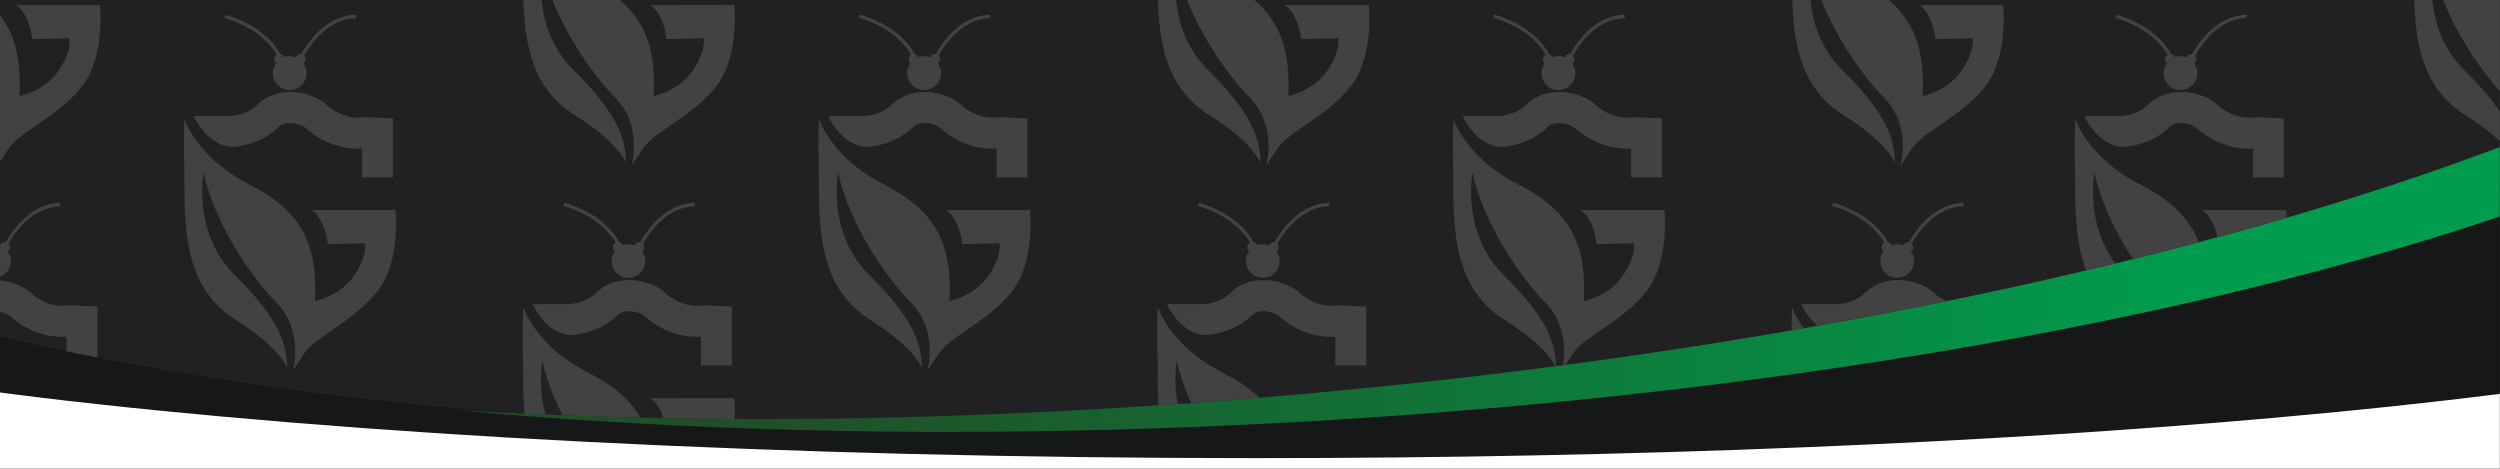 <?xml version="1.0" encoding="utf-8"?>
<!-- Generator: Adobe Illustrator 26.3.1, SVG Export Plug-In . SVG Version: 6.00 Build 0)  -->
<svg version="1.1" id="Layer_1" xmlns="http://www.w3.org/2000/svg" xmlns:xlink="http://www.w3.org/1999/xlink" x="0px" y="0px"
	 viewBox="0 0 1600 300" style="enable-background:new 0 0 1600 300;" xml:space="preserve">
<rect x="0" y="0" width="1600" height="300" fill="#333333" stroke="none"/>
<style type="text/css">
	.st0{fill:#212123;}
	.st1{fill:#FFFFFF;}
	.st2{fill:#161719;}
	.st3{fill:url(#Path_6801_00000023243291834562417880000006880383880164777353_);}
	.st4{clip-path:url(#SVGID_00000096763976911731310870000007965598502481802125_);fill:#424242;}
</style>
<rect class="st0" width="1599.9" height="293.2"/>
<g id="Group_639" transform="translate(0 1)">
	<g>
		<g>
			<g>
				<g id="Group_638">
					<path id="Path_6799" class="st1" d="M1599.9,250c-43.7,5.5-91.5,10.6-142.3,15.1c-92.8,8.3-195.1,14.7-303.9,19.1
						c-112.6,4.6-230.4,6.9-350.2,6.9c-74.9,0-149.7-0.9-222.5-2.7c-70.8-1.8-140.6-4.4-207.2-7.8c-65.4-3.4-128.5-7.5-187.5-12.3
						C127.9,263.5,72.9,258,22.9,252c-7.7-0.9-15.4-1.9-22.9-2.9v49.8h1599.9V250L1599.9,250z"/>
					<path id="Path_6800" class="st2" d="M1599.9,136.5c-41.6,14.1-87,27.4-135.3,39.8c-91.7,23.5-193,43.3-301.2,58.9
						c-111.9,16.1-229.3,27.5-348.9,33.7c-69.7,3.6-139.5,5.5-207.7,5.5c-4.7,0-9.5,0-14.8,0c-71-0.3-140.9-2.6-207.9-6.8
						c-65.8-4.2-129.3-10.2-188.7-18.1c-58.9-7.7-114.5-17.3-165.1-28.3C20.1,219,9.9,216.7,0,214.3v35.9c7.5,1,15.2,1.9,22.9,2.9
						c50,6.1,104.9,11.5,163.4,16.3c59,4.8,122.1,9,187.5,12.3c66.7,3.4,136.4,6,207.2,7.8c72.7,1.8,147.6,2.7,222.5,2.7
						c119.8,0,237.6-2.3,350.2-6.9c108.8-4.4,211.1-10.8,303.9-19.1c50.8-4.5,98.6-9.6,142.3-15.1V136.5z"/>
					
						<linearGradient id="Path_6801_00000007424884840531821750000007134911549346785456_" gradientUnits="userSpaceOnUse" x1="1401.05" y1="184.25" x2="503.169" y2="184.25">
						<stop  offset="0" style="stop-color:#009C4D"/>
						<stop  offset="1" style="stop-color:#1F5027"/>
					</linearGradient>
					<path id="Path_6801" style="fill:url(#Path_6801_00000007424884840531821750000007134911549346785456_);" d="M1599.9,93.1
						c-42,15.8-87.9,31.1-136.9,45.4c-90.8,26.5-191.5,49.7-299.1,68.9c-111.3,19.9-228.2,35.1-347.6,45.3
						c-69.5,5.9-139.3,10.1-207.4,12.4c-4.7,0.2-9.5,0.3-14.8,0.5c-71,2.1-140.9,2.1-208,0.1c-32.1-1-63.6-2.4-94.4-4.3
						c30.1,2.8,60.9,5.3,92.3,7.2c66.9,4.2,136.9,6.5,207.9,6.8c5.3,0,10.1,0,14.8,0c68.1,0,138-1.8,207.7-5.5
						c119.6-6.2,237-17.6,348.9-33.7c108.2-15.6,209.5-35.4,301.2-58.9c48.3-12.4,93.7-25.7,135.3-39.8L1599.9,93.1z"/>
				</g>
			</g>
		</g>
	</g>
</g>
<g>
	<g>
		<defs>
			<path id="SVGID_1_" d="M0,0v215.3c9.9,2.4,20.1,4.7,30.3,6.9c50.6,11,106.2,20.6,165.1,28.3c41.1,5.5,84.1,10,128.4,13.7
				c20.5,1,41.2,1.9,62.3,2.5c67.1,2,137,2,208-0.1c5.3-0.2,10.1-0.3,14.8-0.5c68.1-2.3,137.9-6.5,207.4-12.4
				c119.4-10.2,236.3-25.4,347.6-45.3c107.6-19.2,208.3-42.4,299.1-68.9c49-14.3,94.9-29.6,136.9-45.4V0H0z"/>
		</defs>
		<clipPath id="SVGID_00000072985039080460302280000014338747591839576223_">
			<use xlink:href="#SVGID_1_"  style="overflow:visible;"/>
		</clipPath>
		<path style="clip-path:url(#SVGID_00000072985039080460302280000014338747591839576223_);fill:#424242;" d="M944.6,86.4
			c-5.6-5.6-8.6-12.1-8.6-12.1h8.6h2.2h12.5c-0.1,0,10.4-0.4,17.3-7.1c14.5-14.2,36.7-7.6,44.6-0.1c1,1,10.5,9.7,24.1,8l0.8-0.1
			l17.6,0.8v37.7h-19.8V95.1c-20.1,1-33.9-11.1-36.5-13.6c-1.7-1.5-11.7-5.3-17-0.1c-8.6,8.4-19.3,11.3-25.6,12.2
			c-0.9,0.3-2.1,0.4-3.6,0.4l0,0C954.3,94,948.7,90.5,944.6,86.4z M989.2,35c-1,0.6-1.7,1.6-1.7,2.9c0,1,0.5,1.9,1.2,2.5
			c-1.3,1.8-2.1,4-2.1,6.4c0,6,4.8,10.8,10.8,10.8s10.8-4.8,10.8-10.8c0-2.3-0.7-4.4-2-6.2c0.9-0.6,1.4-1.6,1.4-2.7
			c0-0.9-0.3-1.6-0.9-2.2c4.6-8.2,15.7-23.7,33.1-24.1V9.4c-18.5,0.4-30.2,16.7-35,25.2c-0.2,0-0.3,0-0.5,0c-1.4,0-2.6,0.9-3.1,2.1
			c-1.2-0.5-2.5-0.8-3.9-0.8c-1.3,0-2.4,0.3-3.6,0.6c-0.4-0.9-1.2-1.6-2.2-1.9c-3.2-5.9-12.6-18.7-35.2-25.3l-0.6,2.1
			C976.6,17.6,985.8,29.2,989.2,35z M1011.5,134.5c8.6,5.2,10.4,21.7,10.4,21.7l23.8-0.5c0,0,1.8,8.1-7.3,21.1
			c-9.2,13-24.7,15.9-24.7,15.9c1.8-37.4-9.2-57.9-42.3-74.8c-33.2-16.9-41.2-41.6-41.2-41.6s-0.8,12.7-0.2,29.2
			c0,6.3,0.1,13.5,0.2,21.7c0.5,33.2,6,60.8,33.3,77.9c27.3,17,32.4,30.2,32.4,30.2c0-15.2-5.7-31.9-33.3-59
			c-27.7-27.1-20.2-65.8-20.2-65.8c6.8,31.5,29.5,65.8,46.9,83.5c17.4,17.8,10.3,43.1,10.3,43.1s0,0,7.3-11s31.9-20.5,46.9-39.8
			c15-19.2,11.4-51.9,11.4-51.9h-53.7V134.5z M1161.4,194.7h-8.6c0,0,3,6.6,8.6,12.1c4.1,4.1,9.7,7.6,16.5,7.6l0,0
			c1.6,0,2.7-0.2,3.6-0.4c6.4-1,17.1-3.8,25.6-12.2c5.3-5.2,15.3-1.4,17,0.1c2.7,2.6,16.4,14.7,36.5,13.6v18.4h19.8v-37.7l-17.6-0.8
			l-0.8,0.1c-13.6,1.8-23.1-6.9-24.1-8c-7.8-7.5-30.1-14.1-44.6,0.1c-6.8,6.7-17.3,7.1-17.3,7.1h-12.5L1161.4,194.7L1161.4,194.7z
			 M1256.7,132v-2.2c-18.5,0.4-30.2,16.7-35,25.2c-0.2,0-0.3,0-0.5,0c-1.4,0-2.6,0.9-3.1,2.1c-1.2-0.5-2.5-0.8-3.9-0.8
			c-1.3,0-2.4,0.3-3.6,0.6c-0.4-0.9-1.2-1.6-2.2-1.9c-3.2-5.9-12.6-18.7-35.2-25.3l-0.6,2.1c20.7,6,29.9,17.6,33.4,23.4
			c-1,0.6-1.7,1.6-1.7,2.9c0,1,0.5,1.9,1.2,2.5c-1.3,1.8-2.1,4-2.1,6.4c0,6,4.8,10.8,10.8,10.8S1225,173,1225,167
			c0-2.3-0.7-4.4-2-6.2c0.9-0.6,1.4-1.6,1.4-2.7c0-0.9-0.3-1.6-0.9-2.2C1228.2,147.9,1239.3,132.4,1256.7,132z M1228.3,254.9
			c8.6,5.2,10.4,21.7,10.4,21.7l23.8-0.5c0,0,1.8,8.1-7.3,21.1c-9.2,13-24.7,15.9-24.7,15.9c1.8-37.4-9.2-57.9-42.3-74.8
			c-33.2-16.9-41.2-41.6-41.2-41.6s-0.8,12.7-0.2,29.2c0,6.3,0.1,13.5,0.2,21.7c0.5,33.2,6,60.8,33.3,77.9
			c27.3,17,32.4,30.2,32.4,30.2c0-15.2-5.7-31.9-33.3-59c-27.7-27.1-20.2-65.8-20.2-65.8c6.8,31.5,29.5,65.8,46.9,83.5
			c17.4,17.8,10.3,43.1,10.3,43.1s0,0,7.3-11s31.9-20.5,46.9-39.8c15-19.2,11.4-51.9,11.4-51.9L1228.3,254.9L1228.3,254.9z
			 M1177.9-37.2L1177.9-37.2c1.6,0,2.8-0.2,3.6-0.4c6.4-1,17.1-3.8,25.6-12.2c5.3-5.2,15.3-1.4,17,0.1c2.7,2.6,16.4,14.7,36.5,13.6
			v18.4h19.8v-37.7l-17.6-0.8l-0.8,0.1c-13.6,1.8-23.1-6.9-24.1-8c-7.8-7.5-30.1-14.1-44.6,0.1c-6.8,6.7-17.3,7.1-17.3,7.1h-12.5
			h-2.2h-8.6c0,0,3,6.6,8.6,12.1C1165.6-40.7,1171.1-37.1,1177.9-37.2z M1206.1-96.1c-1,0.6-1.7,1.6-1.7,2.9c0,1,0.5,1.9,1.2,2.5
			c-1.3,1.8-2.1,4-2.1,6.4c0,6,4.8,10.8,10.8,10.8s10.8-4.8,10.8-10.8c0-2.3-0.7-4.4-2-6.2c0.9-0.6,1.4-1.6,1.4-2.7
			c0-0.9-0.3-1.6-0.9-2.2c4.6-8.2,15.7-23.7,33.1-24.1v-2.2c-18.5,0.4-30.2,16.7-35,25.2c-0.2,0-0.3,0-0.5,0c-1.4,0-2.6,0.9-3.1,2.1
			c-1.2-0.5-2.5-0.8-3.9-0.8c-1.3,0-2.4,0.3-3.6,0.6c-0.4-0.9-1.2-1.6-2.2-1.9c-3.2-5.9-12.6-18.7-35.2-25.3l-0.6,2.1
			C1193.4-113.6,1202.6-102,1206.1-96.1z M1228.3,3.3c8.6,5.2,10.4,21.7,10.4,21.7l23.8-0.5c0,0,1.8,8.1-7.3,21.1
			c-9.2,13-24.7,15.9-24.7,15.9c1.8-37.4-9.2-57.9-42.3-74.8C1155-30.1,1147-54.8,1147-54.8s-0.8,12.7-0.2,29.2
			c0,6.3,0.1,13.5,0.2,21.7c0.5,33.2,6,60.8,33.3,77.9c27.3,17,32.4,30.2,32.4,30.2c0-15.2-5.7-31.9-33.3-59
			c-27.7-27.1-20.2-65.8-20.2-65.8c6.8,31.5,29.5,65.8,46.9,83.5c17.4,17.8,10.3,43.1,10.3,43.1s0,0,7.3-11s31.9-20.5,46.9-39.8
			c15-19.2,11.4-51.9,11.4-51.9S1228.3,3.3,1228.3,3.3z M555.1,94L555.1,94c1.6,0,2.8-0.2,3.6-0.4c6.4-1,17.1-3.8,25.6-12.2
			c5.3-5.2,15.3-1.4,17,0.1c2.7,2.6,16.4,14.7,36.5,13.6v18.4h19.8V75.8L640,75l-0.8,0.1c-13.6,1.8-23.1-6.9-24.1-8
			c-7.8-7.5-30.1-14.1-44.6,0.1c-6.8,6.7-17.3,7.1-17.3,7.1h-12.5h-2.2H530c0,0,3,6.6,8.6,12.1C542.7,90.5,548.3,94,555.1,94z
			 M583.2,35c-1,0.6-1.7,1.6-1.7,2.9c0,1,0.5,1.9,1.2,2.5c-1.3,1.8-2.1,4-2.1,6.4c0,6,4.8,10.8,10.8,10.8s10.8-4.8,10.8-10.8
			c0-2.3-0.7-4.4-2-6.2c0.9-0.6,1.4-1.6,1.4-2.7c0-0.9-0.3-1.6-0.9-2.2c4.6-8.2,15.7-23.7,33.1-24.1V9.4
			c-18.5,0.4-30.2,16.7-35,25.2c-0.2,0-0.3,0-0.5,0c-1.4,0-2.6,0.9-3.1,2.1c-1.2-0.5-2.5-0.8-3.9-0.8c-1.3,0-2.4,0.3-3.6,0.6
			c-0.4-0.9-1.2-1.6-2.2-1.9c-3.2-5.9-12.6-18.7-35.2-25.3l-0.6,2.1C570.5,17.6,579.7,29.2,583.2,35z M605.5,134.5
			c8.6,5.2,10.4,21.7,10.4,21.7l23.8-0.5c0,0,1.8,8.1-7.3,21.1c-9.2,13-24.7,15.9-24.7,15.9c1.8-37.4-9.2-57.9-42.3-74.8
			c-33.2-16.9-41.2-41.6-41.2-41.6s-0.8,12.7-0.2,29.2c0,6.3,0.1,13.5,0.2,21.7c0.5,33.2,6,60.8,33.3,77.9
			c27.3,17,32.4,30.2,32.4,30.2c0-15.2-5.7-31.9-33.3-59c-27.7-27.1-20.2-65.8-20.2-65.8c6.8,31.5,29.5,65.8,46.9,83.5
			c17.4,17.8,10.3,43.1,10.3,43.1s0,0,7.3-11s31.9-20.5,46.9-39.8c15-19.2,11.4-51.9,11.4-51.9h-53.7V134.5z M755.4,194.7h-8.6
			c0,0,3,6.6,8.6,12.1c4.1,4.1,9.7,7.6,16.5,7.6l0,0c1.6,0,2.7-0.2,3.6-0.4c6.4-1,17.1-3.8,25.6-12.2c5.3-5.2,15.3-1.4,17,0.1
			c2.7,2.6,16.4,14.7,36.5,13.6v18.4h19.8v-37.7l-17.6-0.8l-0.8,0.1c-13.6,1.8-23.1-6.9-24.1-8c-7.8-7.5-30.1-14.1-44.6,0.1
			c-6.8,6.7-17.3,7.1-17.3,7.1h-12.5L755.4,194.7L755.4,194.7z M850.7,132v-2.2c-18.5,0.4-30.2,16.7-35,25.2c-0.2,0-0.3,0-0.5,0
			c-1.4,0-2.6,0.9-3.1,2.1c-1.2-0.5-2.5-0.8-3.9-0.8c-1.3,0-2.4,0.3-3.6,0.6c-0.4-0.9-1.2-1.6-2.2-1.9c-3.2-5.9-12.6-18.7-35.2-25.3
			l-0.6,2.1c20.7,6,29.9,17.6,33.4,23.4c-1,0.6-1.7,1.6-1.7,2.9c0,1,0.5,1.9,1.2,2.5c-1.3,1.8-2.1,4-2.1,6.4c0,6,4.8,10.8,10.8,10.8
			S819,173,819,167c0-2.3-0.7-4.4-2-6.2c0.9-0.6,1.4-1.6,1.4-2.7c0-0.9-0.3-1.6-0.9-2.2C822.2,147.9,833.3,132.4,850.7,132z
			 M822.3,254.9c8.6,5.2,10.4,21.7,10.4,21.7l23.8-0.5c0,0,1.8,8.1-7.3,21.1c-9.2,13-24.7,15.9-24.7,15.9
			c1.8-37.4-9.2-57.9-42.3-74.8C749,221.4,741,196.7,741,196.7s-0.8,12.7-0.2,29.2c0,6.3,0.1,13.5,0.2,21.7
			c0.5,33.2,6,60.8,33.3,77.9c27.3,17,32.4,30.2,32.4,30.2c0-15.2-5.7-31.9-33.3-59c-27.7-27.1-20.2-65.8-20.2-65.8
			c6.8,31.5,29.5,65.8,46.9,83.5c17.4,17.8,10.3,43.1,10.3,43.1s0,0,7.3-11s31.9-20.5,46.9-39.8c15-19.2,11.4-51.9,11.4-51.9
			L822.3,254.9L822.3,254.9z M771.9-37.2L771.9-37.2c1.6,0,2.8-0.2,3.6-0.4c6.4-1,17.1-3.8,25.6-12.2c5.3-5.2,15.3-1.4,17,0.1
			c2.7,2.6,16.4,14.7,36.5,13.6v18.4h19.8v-37.7l-17.6-0.8l-0.8,0.1c-13.6,1.8-23.1-6.9-24.1-8c-7.8-7.5-30.1-14.1-44.6,0.1
			c-6.8,6.7-17.3,7.1-17.3,7.1h-12.5h-2.2h-8.6c0,0,3,6.6,8.6,12.1C759.5-40.7,765.1-37.1,771.9-37.2z M800-96.1
			c-1,0.6-1.7,1.6-1.7,2.9c0,1,0.5,1.9,1.2,2.5c-1.3,1.8-2.1,4-2.1,6.4c0,6,4.8,10.8,10.8,10.8S819-78.3,819-84.3
			c0-2.3-0.7-4.4-2-6.2c0.9-0.6,1.4-1.6,1.4-2.7c0-0.9-0.3-1.6-0.9-2.2c4.6-8.2,15.7-23.7,33.1-24.1v-2.2
			c-18.5,0.4-30.2,16.7-35,25.2c-0.2,0-0.3,0-0.5,0c-1.4,0-2.6,0.9-3.1,2.1c-1.2-0.5-2.5-0.8-3.9-0.8c-1.3,0-2.4,0.3-3.6,0.6
			c-0.4-0.9-1.2-1.6-2.2-1.9c-3.2-5.9-12.6-18.7-35.2-25.3l-0.6,2.1C787.3-113.6,796.5-102,800-96.1z M822.3,3.3
			c8.6,5.2,10.4,21.7,10.4,21.7l23.8-0.5c0,0,1.8,8.1-7.3,21.1c-9.2,13-24.7,15.9-24.7,15.9c1.8-37.4-9.2-57.9-42.3-74.8
			C749-30.2,741-54.9,741-54.9s-0.8,12.7-0.2,29.2c0,6.3,0.1,13.5,0.2,21.7c0.5,33.2,6,60.8,33.3,77.9c27.3,17,32.4,30.2,32.4,30.2
			c0-15.2-5.7-31.9-33.3-59c-27.7-27.1-20.2-65.8-20.2-65.8c6.8,31.5,29.5,65.8,46.9,83.5c17.4,17.8,10.3,43.1,10.3,43.1s0,0,7.3-11
			s31.9-20.5,46.9-39.8C879.6,36,876,3.3,876,3.3H822.3z M149,94C149.1,94,149.1,94,149,94c1.6,0,2.8-0.2,3.6-0.4
			c6.4-1,17.1-3.8,25.6-12.2c5.3-5.2,15.3-1.4,17,0.1c2.7,2.6,16.4,14.7,36.5,13.6v18.4h19.8V75.8L234,75l-0.8,0.1
			c-13.6,1.8-23.1-6.9-24.1-8c-7.8-7.5-30.1-14.1-44.6,0.1c-6.8,6.7-17.3,7.1-17.3,7.1h-12.5h-2.2h-8.6c0,0,3,6.6,8.6,12.1
			C136.7,90.5,142.2,94,149,94z M177.2,35c-1,0.6-1.7,1.6-1.7,2.9c0,1,0.5,1.9,1.2,2.5c-1.3,1.8-2.1,4-2.1,6.4
			c0,6,4.8,10.8,10.8,10.8s10.8-4.8,10.8-10.8c0-2.3-0.7-4.4-2-6.2c0.9-0.6,1.4-1.6,1.4-2.7c0-0.9-0.3-1.6-0.9-2.2
			c4.6-8.2,15.7-23.7,33.1-24.1V9.4c-18.5,0.4-30.2,16.7-35,25.2c-0.2,0-0.3,0-0.5,0c-1.4,0-2.6,0.9-3.1,2.1
			c-1.2-0.5-2.5-0.8-3.9-0.8c-1.3,0-2.4,0.3-3.6,0.6c-0.4-0.9-1.2-1.6-2.2-1.9C176.4,28.9,167,16,144.4,9.5l-0.6,2.1
			C164.5,17.6,173.7,29.2,177.2,35z M199.4,134.5c8.6,5.2,10.4,21.7,10.4,21.7l23.8-0.5c0,0,1.8,8.1-7.3,21.1
			c-9.2,13-24.7,15.9-24.7,15.9c1.8-37.4-9.2-57.9-42.3-74.8c-33.2-16.9-41.2-41.6-41.2-41.6s-0.8,12.7-0.2,29.2
			c0,6.3,0.1,13.5,0.2,21.7c0.5,33.2,6,60.8,33.3,77.9c27.3,17,32.4,30.2,32.4,30.2c0-15.2-5.7-31.9-33.3-59
			c-27.7-27.1-20.2-65.8-20.2-65.8c6.8,31.5,29.5,65.8,46.9,83.5c17.4,17.8,10.3,43.1,10.3,43.1s0,0,7.3-11s31.9-20.5,46.9-39.8
			c15-19.2,11.4-51.9,11.4-51.9h-53.7V134.5z M349.4,194.7h-8.6c0,0,3,6.6,8.6,12.1c4.1,4.1,9.7,7.6,16.5,7.6l0,0
			c1.6,0,2.7-0.2,3.6-0.4c6.4-1,17.1-3.8,25.6-12.2c5.3-5.2,15.3-1.4,17,0.1c2.7,2.6,16.4,14.7,36.5,13.6v18.4h19.8v-37.7l-17.6-0.8
			l-0.8,0.1c-13.6,1.8-23.1-6.9-24.1-8c-7.8-7.5-30.1-14.1-44.6,0.1c-6.8,6.7-17.3,7.1-17.3,7.1h-12.5L349.4,194.7L349.4,194.7z
			 M444.7,132v-2.2c-18.5,0.4-30.2,16.7-35,25.2c-0.2,0-0.3,0-0.5,0c-1.4,0-2.6,0.9-3.1,2.1c-1.2-0.5-2.5-0.8-3.9-0.8
			c-1.3,0-2.4,0.3-3.6,0.6c-0.4-0.9-1.2-1.6-2.2-1.9c-3.2-5.9-12.6-18.7-35.2-25.3l-0.6,2.1c20.7,6,29.9,17.6,33.4,23.4
			c-1,0.6-1.7,1.6-1.7,2.9c0,1,0.5,1.9,1.2,2.5c-1.3,1.8-2.1,4-2.1,6.4c0,6,4.8,10.8,10.8,10.8S413,173,413,167c0-2.3-0.7-4.4-2-6.2
			c0.9-0.6,1.4-1.6,1.4-2.7c0-0.9-0.3-1.6-0.9-2.2C416.2,147.9,427.2,132.4,444.7,132z M416.2,254.9c8.6,5.2,10.4,21.7,10.4,21.7
			l23.8-0.5c0,0,1.8,8.1-7.3,21.1c-9.2,13-24.7,15.9-24.7,15.9c1.8-37.4-9.2-57.9-42.3-74.8c-33.2-16.9-41.2-41.6-41.2-41.6
			s-0.8,12.7-0.2,29.2c0,6.3,0.1,13.5,0.2,21.7c0.5,33.2,6,60.8,33.3,77.9c27.3,17,32.4,30.2,32.4,30.2c0-15.2-5.7-31.9-33.3-59
			c-27.7-27.1-20.2-65.8-20.2-65.8c6.8,31.5,29.5,65.8,46.9,83.5c17.4,17.8,10.3,43.1,10.3,43.1s0,0,7.3-11s31.9-20.5,46.9-39.8
			c15-19.2,11.4-51.9,11.4-51.9L416.2,254.9L416.2,254.9z M365.9-37.2L365.9-37.2c1.6,0,2.8-0.2,3.6-0.4c6.4-1,17.1-3.8,25.6-12.2
			c5.3-5.2,15.3-1.4,17,0.1c2.7,2.6,16.4,14.7,36.5,13.6v18.4h19.8v-37.7l-17.6-0.8l-0.8,0.1c-13.6,1.8-23.1-6.9-24.1-8
			c-7.8-7.5-30.1-14.1-44.6,0.1c-6.8,6.7-17.3,7.1-17.3,7.1h-12.5h-2.2h-8.6c0,0,3,6.6,8.6,12.1C353.5-40.7,359-37.1,365.9-37.2z
			 M394-96.1c-1,0.6-1.7,1.6-1.7,2.9c0,1,0.5,1.9,1.2,2.5c-1.3,1.8-2.1,4-2.1,6.4c0,6,4.8,10.8,10.8,10.8S413-78.3,413-84.3
			c0-2.3-0.7-4.4-2-6.2c0.9-0.6,1.4-1.6,1.4-2.7c0-0.9-0.3-1.6-0.9-2.2c4.6-8.2,15.7-23.7,33.1-24.1v-2.2
			c-18.5,0.4-30.2,16.7-35,25.2c-0.2,0-0.3,0-0.5,0c-1.4,0-2.6,0.9-3.1,2.1c-1.2-0.5-2.5-0.8-3.9-0.8c-1.3,0-2.4,0.3-3.6,0.6
			c-0.4-0.9-1.2-1.6-2.2-1.9c-3.2-5.9-12.6-18.7-35.2-25.3l-0.6,2.1C381.3-113.6,390.5-102,394-96.1z M416.2,3.3
			c8.6,5.2,10.4,21.7,10.4,21.7l23.8-0.5c0,0,1.8,8.1-7.3,21.1c-9.2,13-24.7,15.9-24.7,15.9c1.8-37.4-9.2-57.9-42.3-74.8
			c-33.2-16.9-41.2-41.6-41.2-41.6s-0.8,12.7-0.2,29.2c0,6.3,0.1,13.5,0.2,21.7c0.5,33.2,6,60.8,33.3,77.9
			c27.3,17,32.4,30.2,32.4,30.2c0-15.2-5.7-31.9-33.3-59c-27.7-27.1-20.2-65.8-20.2-65.8c6.8,31.5,29.5,65.8,46.9,83.5
			c17.4,17.8,10.3,43.1,10.3,43.1s0,0,7.3-11s31.9-20.5,46.9-39.8c15-19.2,11.4-51.9,11.4-51.9L416.2,3.3L416.2,3.3z M-257,94
			L-257,94c1.6,0,2.8-0.2,3.6-0.4c6.4-1,17.1-3.8,25.6-12.2c5.3-5.2,15.3-1.4,17,0.1c2.7,2.6,16.4,14.7,36.5,13.6v18.4h19.8V75.8
			L-172,75l-0.8,0.1c-13.6,1.8-23.1-6.9-24.1-8c-7.8-7.5-30.1-14.1-44.6,0.1c-6.8,6.7-17.3,7.1-17.3,7.1h-12.5h-2.2h-8.6
			c0,0,3,6.6,8.6,12.1C-269.3,90.5-263.8,94-257,94z M-228.9,35c-1,0.6-1.7,1.6-1.7,2.9c0,1,0.5,1.9,1.2,2.5c-1.3,1.8-2.1,4-2.1,6.4
			c0,6,4.8,10.8,10.8,10.8s10.8-4.8,10.8-10.8c0-2.3-0.7-4.4-2-6.2c0.9-0.6,1.4-1.6,1.4-2.7c0-0.9-0.3-1.6-0.9-2.2
			c4.6-8.2,15.7-23.7,33.1-24.1V9.4c-18.5,0.4-30.2,16.7-35,25.2c-0.2,0-0.3,0-0.5,0c-1.4,0-2.6,0.9-3.1,2.1
			c-1.2-0.5-2.5-0.8-3.9-0.8c-1.3,0-2.4,0.3-3.6,0.6c-0.4-0.9-1.2-1.6-2.2-1.9c-3.2-5.9-12.6-18.7-35.2-25.3l-0.6,2.1
			C-241.5,17.6-232.3,29.2-228.9,35z M-206.6,134.5c8.6,5.2,10.4,21.7,10.4,21.7l23.8-0.5c0,0,1.8,8.1-7.3,21.1
			c-9.2,13-24.7,15.9-24.7,15.9c1.8-37.4-9.2-57.9-42.3-74.8c-33.2-16.9-41.2-41.6-41.2-41.6s-0.8,12.7-0.2,29.2
			c0,6.3,0.1,13.5,0.2,21.7c0.5,33.2,6,60.8,33.3,77.9c27.3,17,32.4,30.2,32.4,30.2c0-15.2-5.7-31.9-33.3-59
			c-27.7-27.1-20.2-65.8-20.2-65.8c6.8,31.5,29.5,65.8,46.9,83.5c17.4,17.8,10.3,43.1,10.3,43.1s0,0,7.3-11s31.9-20.5,46.9-39.8
			c15-19.2,11.4-51.9,11.4-51.9h-53.7V134.5z M-56.7,194.7h-8.6c0,0,3,6.6,8.6,12.1c4.1,4.1,9.7,7.6,16.5,7.6l0,0
			c1.6,0,2.7-0.2,3.6-0.4c6.4-1,17.1-3.8,25.6-12.2c5.3-5.2,15.3-1.4,17,0.1c2.7,2.6,16.4,14.7,36.5,13.6v18.4h19.8v-37.7l-17.6-0.8
			l-0.8,0.1c-13.6,1.8-23.1-6.9-24.1-8c-7.8-7.5-30.1-14.1-44.6,0.1c-6.8,6.7-17.3,7.1-17.3,7.1h-12.5L-56.7,194.7L-56.7,194.7z
			 M38.6,132v-2.2c-18.5,0.4-30.2,16.7-35,25.2c-0.2,0-0.3,0-0.5,0c-1.4,0-2.6,0.9-3.1,2.1c-1.2-0.5-2.5-0.8-3.9-0.8
			c-1.3,0-2.4,0.3-3.6,0.6c-0.4-0.9-1.2-1.6-2.2-1.9c-3.2-5.9-12.6-18.7-35.2-25.3l-0.6,2.1c20.7,6,29.9,17.6,33.4,23.4
			c-1,0.6-1.7,1.6-1.7,2.9c0,1,0.5,1.9,1.2,2.5c-1.3,1.8-2.1,4-2.1,6.4c0,6,4.8,10.8,10.8,10.8S6.9,173,6.9,167c0-2.3-0.7-4.4-2-6.2
			c0.9-0.6,1.4-1.6,1.4-2.7c0-0.9-0.3-1.6-0.9-2.2C10.1,147.9,21.2,132.4,38.6,132z M10.2,254.9c8.6,5.2,10.4,21.7,10.4,21.7
			l23.8-0.5c0,0,1.8,8.1-7.3,21.1C28,310.1,12.4,313,12.4,313c1.8-37.4-9.2-57.9-42.3-74.8c-33.2-16.9-41.2-41.6-41.2-41.6
			s-0.8,12.7-0.2,29.2c0,6.3,0.1,13.5,0.2,21.7c0.5,33.2,6,60.8,33.3,77.9c27.3,17,32.4,30.2,32.4,30.2c0-15.2-5.7-31.9-33.3-59
			c-27.7-27.1-20.2-65.8-20.2-65.8c6.8,31.5,29.5,65.8,46.9,83.5c17.4,17.8,10.3,43.1,10.3,43.1s0,0,7.3-11s31.9-20.5,46.9-39.8
			c15-19.2,11.4-51.9,11.4-51.9H10.2V254.9z M-40.2-37.2L-40.2-37.2c1.6,0,2.8-0.2,3.6-0.4c6.4-1,17.1-3.8,25.6-12.2
			c5.3-5.2,15.3-1.4,17,0.1C8.7-47.1,22.4-35,42.5-36.1v18.4h19.8v-37.7l-17.6-0.8l-0.8,0.1c-13.6,1.8-23.1-6.9-24.1-8
			C12-71.6-10.3-78.2-24.8-64c-6.8,6.7-17.3,7.1-17.3,7.1h-12.5h-2.2h-8.6c0,0,3,6.6,8.6,12.1C-52.5-40.7-47-37.1-40.2-37.2z
			 M-12-96.1c-1,0.6-1.7,1.6-1.7,2.9c0,1,0.5,1.9,1.2,2.5c-1.3,1.8-2.1,4-2.1,6.4c0,6,4.8,10.8,10.8,10.8S7-78.3,7-84.3
			c0-2.3-0.7-4.4-2-6.2c0.9-0.6,1.4-1.6,1.4-2.7c0-0.9-0.3-1.6-0.9-2.2c4.6-8.2,15.7-23.7,33.1-24.1v-2.2
			c-18.5,0.4-30.2,16.7-35,25.2c-0.2,0-0.3,0-0.5,0c-1.4,0-2.6,0.9-3.1,2.1c-1.2-0.5-2.5-0.8-3.9-0.8c-1.3,0-2.4,0.3-3.6,0.6
			c-0.4-0.9-1.2-1.6-2.2-1.9c-3.2-5.9-12.6-18.7-35.2-25.3l-0.6,2.1C-24.7-113.6-15.5-102-12-96.1z M10.2,3.3
			C18.8,8.5,20.7,25,20.7,25l23.8-0.5c0,0,1.8,8.1-7.3,21.1c-9.2,13-24.7,15.9-24.7,15.9c1.8-37.4-9.2-57.9-42.3-74.8
			C-63-30.2-71-54.9-71-54.9s-0.8,12.7-0.2,29.2c0,6.3,0.1,13.5,0.2,21.7c0.5,33.2,6,60.8,33.3,77.9c27.3,17,32.4,30.2,32.4,30.2
			c0-15.2-5.7-31.9-33.3-59C-66.3,18-58.8-20.7-58.8-20.7C-52.1,10.9-29.4,45.2-12,63C5.5,80.7-1.7,106-1.7,106s0,0,7.3-11
			C13,84,37.5,74.5,52.5,55.3c15.1-19.3,11.4-52,11.4-52H10.2z M1359.2,94L1359.2,94c1.6,0,2.8-0.2,3.6-0.4
			c6.4-1,17.1-3.8,25.6-12.2c5.3-5.2,15.3-1.4,17,0.1c2.7,2.6,16.4,14.7,36.5,13.6v18.4h19.8V75.8l-17.6-0.8l-0.8,0.1
			c-13.6,1.8-23.1-6.9-24.1-8c-7.8-7.5-30.1-14.1-44.6,0.1c-6.8,6.7-17.3,7.1-17.3,7.1h-12.5h-2.2h-8.6c0,0,3,6.6,8.6,12.1
			C1346.8,90.5,1352.3,94,1359.2,94z M1387.3,35c-1,0.6-1.7,1.6-1.7,2.9c0,1,0.5,1.9,1.2,2.5c-1.3,1.8-2.1,4-2.1,6.4
			c0,6,4.8,10.8,10.8,10.8s10.8-4.8,10.8-10.8c0-2.3-0.7-4.4-2-6.2c0.9-0.6,1.4-1.6,1.4-2.7c0-0.9-0.3-1.6-0.9-2.2
			c4.6-8.2,15.7-23.7,33.1-24.1V9.4c-18.5,0.4-30.2,16.7-35,25.2c-0.2,0-0.3,0-0.5,0c-1.4,0-2.6,0.9-3.1,2.1
			c-1.2-0.5-2.5-0.8-3.9-0.8c-1.3,0-2.4,0.3-3.6,0.6c-0.4-0.9-1.2-1.6-2.2-1.9c-3.2-5.9-12.6-18.7-35.2-25.3l-0.6,2.1
			C1374.6,17.6,1383.8,29.2,1387.3,35z M1409.5,134.5c8.6,5.2,10.4,21.7,10.4,21.7l23.8-0.5c0,0,1.8,8.1-7.3,21.1
			c-9.2,13-24.7,15.9-24.7,15.9c1.8-37.4-9.2-57.9-42.3-74.8c-33.2-16.9-41.2-41.6-41.2-41.6s-0.8,12.7-0.2,29.2
			c0,6.3,0.1,13.5,0.2,21.7c0.5,33.2,6,60.8,33.3,77.9c27.3,17,32.4,30.2,32.4,30.2c0-15.2-5.7-31.9-33.3-59
			c-27.7-27.1-20.2-65.8-20.2-65.8c6.8,31.5,29.5,65.8,46.9,83.5c17.4,17.8,10.3,43.1,10.3,43.1s0,0,7.3-11s31.9-20.5,46.9-39.8
			c15-19.2,11.4-51.9,11.4-51.9h-53.7V134.5z M1678.6,233.9v-37.7l-17.6-0.8l-0.8,0.1c-13.6,1.8-23.1-6.9-24.1-8
			c-7.8-7.5-30.1-14.1-44.6,0.1c-6.8,6.7-17.3,7.1-17.3,7.1h-12.5h-2.2h-8.6c0,0,3,6.6,8.6,12.1c4.1,4.1,9.7,7.6,16.5,7.6l0,0
			c1.6,0,2.7-0.2,3.6-0.4c6.4-1,17.1-3.8,25.6-12.2c5.3-5.2,15.3-1.4,17,0.1c2.7,2.6,16.4,14.7,36.5,13.6v18.4L1678.6,233.9
			L1678.6,233.9z M1654.8,132v-2.2c-18.5,0.4-30.2,16.7-35,25.2c-0.2,0-0.3,0-0.5,0c-1.4,0-2.6,0.9-3.1,2.1
			c-1.2-0.5-2.5-0.8-3.9-0.8c-1.3,0-2.4,0.3-3.6,0.6c-0.4-0.9-1.2-1.6-2.2-1.9c-3.2-5.9-12.6-18.7-35.2-25.3l-0.6,2.1
			c20.7,6,29.9,17.6,33.4,23.4c-1,0.6-1.7,1.6-1.7,2.9c0,1,0.5,1.9,1.2,2.5c-1.3,1.8-2.1,4-2.1,6.4c0,6,4.8,10.8,10.8,10.8
			s10.8-4.8,10.8-10.8c0-2.3-0.7-4.4-2-6.2c0.9-0.6,1.4-1.6,1.4-2.7c0-0.9-0.3-1.6-0.9-2.2C1626.3,147.9,1637.4,132.4,1654.8,132z
			 M1626.4,254.9c8.6,5.2,10.4,21.7,10.4,21.7l23.8-0.5c0,0,1.8,8.1-7.3,21.1c-9.2,13-24.7,15.9-24.7,15.9
			c1.8-37.4-9.2-57.9-42.3-74.8c-33.2-16.9-41.2-41.6-41.2-41.6s-0.8,12.7-0.2,29.2c0,6.3,0.1,13.5,0.2,21.7
			c0.5,33.2,6,60.8,33.3,77.9c27.3,17,32.4,30.2,32.4,30.2c0-15.2-5.7-31.9-33.3-59c-27.7-27.1-20.2-65.8-20.2-65.8
			c6.8,31.5,29.5,65.8,46.9,83.5c17.4,17.8,10.3,43.1,10.3,43.1s0,0,7.3-11s31.9-20.5,46.9-39.8c15-19.2,11.4-51.9,11.4-51.9
			L1626.4,254.9L1626.4,254.9z M1576-37.2L1576-37.2c1.6,0,2.8-0.2,3.6-0.4c6.4-1,17.1-3.8,25.6-12.2c5.3-5.2,15.3-1.4,17,0.1
			c2.7,2.6,16.4,14.7,36.5,13.6v18.4h19.8v-37.7l-17.6-0.8l-0.8,0.1c-13.6,1.8-23.1-6.9-24.1-8c-7.8-7.5-30.1-14.1-44.6,0.1
			c-6.8,6.7-17.3,7.1-17.3,7.1h-12.5h-2.2h-8.6c0,0,3,6.6,8.6,12.1C1563.6-40.7,1569.2-37.1,1576-37.2z M1604.1-96.1
			c-1,0.6-1.7,1.6-1.7,2.9c0,1,0.5,1.9,1.2,2.5c-1.3,1.8-2.1,4-2.1,6.4c0,6,4.8,10.8,10.8,10.8s10.8-4.8,10.8-10.8
			c0-2.3-0.7-4.4-2-6.2c0.9-0.6,1.4-1.6,1.4-2.7c0-0.9-0.3-1.6-0.9-2.2c4.6-8.2,15.7-23.7,33.1-24.1v-2.2
			c-18.5,0.4-30.2,16.7-35,25.2c-0.2,0-0.3,0-0.5,0c-1.4,0-2.6,0.9-3.1,2.1c-1.2-0.5-2.5-0.8-3.9-0.8c-1.3,0-2.4,0.3-3.6,0.6
			c-0.4-0.9-1.2-1.6-2.2-1.9c-3.2-5.9-12.6-18.7-35.2-25.3l-0.6,2.1C1591.4-113.6,1600.6-102,1604.1-96.1z M1545-3.9
			c0.5,33.2,6,60.8,33.3,77.9c27.3,17,32.4,30.2,32.4,30.2c0-15.2-5.7-31.9-33.3-59c-27.7-27.1-20.2-65.8-20.2-65.8
			c6.8,31.5,29.5,65.8,46.9,83.5c17.4,17.8,10.3,43.1,10.3,43.1s0,0,7.3-11s31.9-20.5,46.9-39.8c15-19.2,11.4-51.9,11.4-51.9h-53.7
			c8.6,5.2,10.4,21.7,10.4,21.7l23.8-0.5c0,0,1.8,8.1-7.3,21.1c-9.2,13-24.7,15.9-24.7,15.9c1.8-37.4-9.2-57.9-42.3-74.8
			C1553-30.2,1545-54.9,1545-54.9s-0.8,12.7-0.2,29.2C1544.8-19.3,1544.9-12.1,1545-3.9z"/>
	</g>
</g>
</svg>
